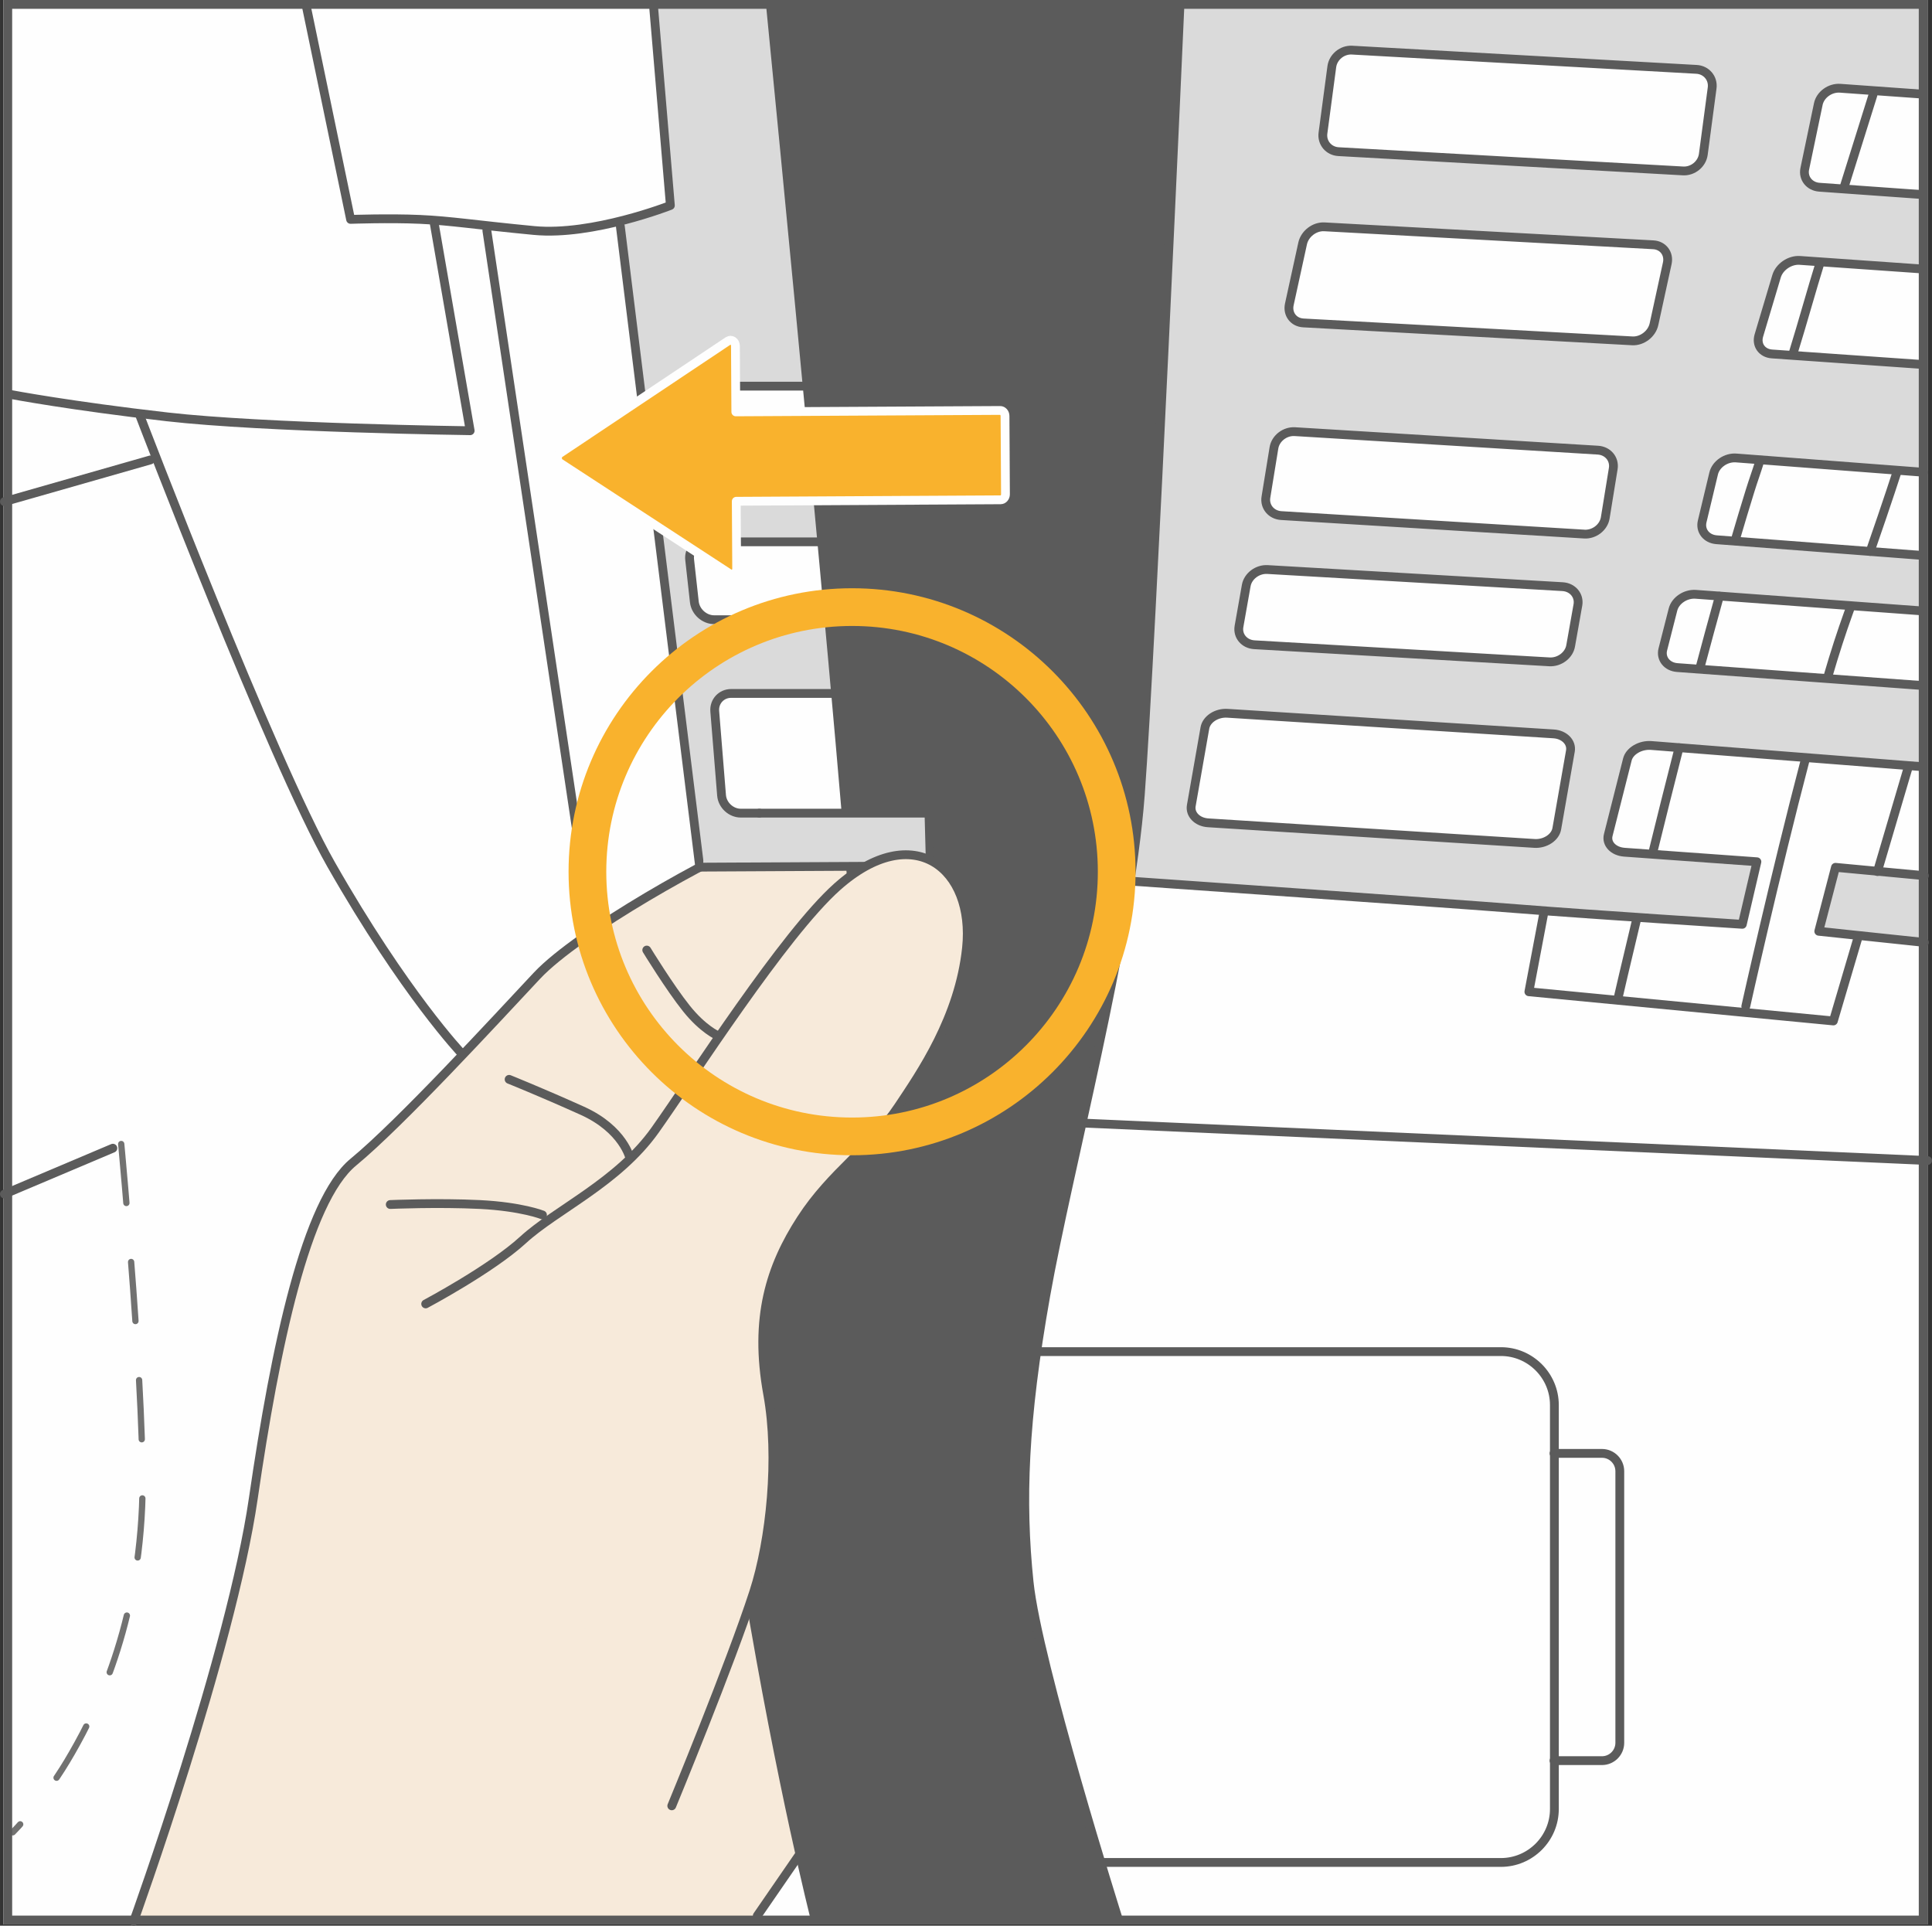 <?xml version="1.0" encoding="UTF-8"?>
<!DOCTYPE svg PUBLIC "-//W3C//DTD SVG 1.1//EN" "http://www.w3.org/Graphics/SVG/1.1/DTD/svg11.dtd">
<!-- Creator: CorelDRAW 2018 (64-Bit) -->
<svg xmlns="http://www.w3.org/2000/svg" xml:space="preserve" width="27.633mm" height="27.54mm" version="1.1" style="shape-rendering:geometricPrecision; text-rendering:geometricPrecision; image-rendering:optimizeQuality; fill-rule:evenodd; clip-rule:evenodd"
viewBox="0 0 1078.84 1075.22"
 xmlns:xlink="http://www.w3.org/1999/xlink">
 <rect x="0" y="0" width="1078.84" height="1075.22" fill="#333333" stroke="none"/>
 <defs>
  <style type="text/css">
   <![CDATA[
    .str3 {stroke:#F9B22D;stroke-width:21.06;stroke-miterlimit:4}
    .str4 {stroke:#FEFEFE;stroke-width:4.92;stroke-linecap:round;stroke-linejoin:round;stroke-miterlimit:4}
    .str1 {stroke:#5B5B5B;stroke-width:4.92;stroke-linecap:round;stroke-linejoin:round;stroke-miterlimit:10}
    .str0 {stroke:#5B5B5B;stroke-width:4.92;stroke-linecap:round;stroke-linejoin:round;stroke-miterlimit:4}
    .str2 {stroke:#727271;stroke-width:3.51;stroke-linecap:round;stroke-linejoin:round;stroke-miterlimit:10;stroke-dasharray:33.053 33.053}
    .fil2 {fill:none;fill-rule:nonzero}
    .fil0 {fill:#FEFEFE;fill-rule:nonzero}
    .fil1 {fill:#DADADA;fill-rule:nonzero}
    .fil4 {fill:#5B5B5B;fill-rule:nonzero}
    .fil3 {fill:#F7EADA;fill-rule:nonzero}
    .fil5 {fill:#F9B22D;fill-rule:nonzero}
   ]]>
  </style>
 </defs>
 <g id="Слой_x0020_1">
  <polygon class="fil0" points="1.87,1074.5 1076.38,1074.5 1076.38,0 1.87,0 "/>
  <path class="fil1" d="M914.3 417.51c8.16,-1.17 81.52,4.65 102.48,5.82 20.95,1.17 57.06,5.54 57.06,5.54l-0.03 -44.55 -138.86 -11.94 -6.89 -7.46 8.55 -28.33 9.41 -5.25 127.76 9.33 -0.03 -31.75 -119.29 -8.44 -4.27 -9.31 7.77 -30.47 7.57 -4.47 108.19 7.44 -0.05 -60.13 -84.22 -5.88c-5.58,-0.4 -8.85,-5.01 -7.29,-10.27l9.87 -33.1c1.57,-5.26 7.41,-9.24 12.99,-8.85l68.62 4.79 -0.03 -41.01 -62.28 -5.73 -4.08 -9.52 8.54 -36.87 7.38 -7.19 50.39 2.66 -0.03 -50.2 -708.92 0.58 10.48 109.47 -29.12 12.81 44.54 357.23 78.55 -11.14 61.21 7.93 98.69 12.82 342.38 23.29 6.98 -33.77 -73.94 -6.42c0,0 -9.89,-2.62 -5.24,-14.55 3.61,-9.26 6.98,-41.91 15.14,-43.08z"/>
  <polygon class="fil1" points="1074.72,488.83 1024.64,484.18 1016.48,519.41 1074.14,526.69 "/>
  <path class="fil2 str0" d="M867.77 811.51l26.8 0c5.47,0 9.94,4.48 9.94,9.94l0 151.68c0,5.48 -4.48,9.94 -9.94,9.94l-26.8 0"/>
  <path class="fil2 str0" d="M838.13 1039.92l-310.84 0c-16.42,0 -29.85,-13.43 -29.85,-29.84l0 -225.55c0,-16.42 13.43,-29.85 29.85,-29.85l310.84 0c16.42,0 29.85,13.43 29.85,29.85l0 225.55c0,16.42 -13.43,29.84 -29.85,29.84z"/>
  <line class="fil2 str0" x1="1048.38" y1="486.65" x2="1065.69" y2= "427.99" />
  <polyline class="fil2 str0" points="861.9,510.67 853.74,553.76 1023.77,570.06 1037.82,522.45 "/>
  <path class="fil2 str0" d="M1029.55 105.13c10.01,-32.03 16.33,-52.13 16.33,-52.13"/>
  <path class="fil2 str0" d="M1001.25 197.41c5.8,-18.75 10.07,-34.53 15.14,-50.86"/>
  <path class="fil2 str0" d="M969.03 301.35c2.78,-9.6 5.38,-18.04 8.15,-27.08 1.82,-5.93 3.72,-10.99 5.52,-16.89"/>
  <path class="fil2 str0" d="M949.17 373.24c3.58,-13.47 7.26,-27.01 10.96,-40.34"/>
  <path class="fil2 str0" d="M922.8 476.6c4.42,-18.01 9.43,-38.08 14.8,-59.09"/>
  <path class="fil2 str0" d="M903.82 556.09c0,0 3.87,-16.91 10.29,-43.63"/>
  <path class="fil2 str0" d="M1044.31 307.9c9.89,-28.47 15.16,-44.89 15.16,-44.89"/>
  <path class="fil2 str0" d="M1020.67 377.91c4.01,-13.79 7.71,-25.03 11.26,-34.94 0.39,-1.09 0.77,-2.16 1.16,-3.24"/>
  <path class="fil2 str0" d="M974.86 561.91c0,0 16.1,-72.46 33.36,-138.3"/>
  <line class="fil2 str0" x1="83.98" y1="256.8" x2="2.46" y2= "280.09" />
  <path class="fil2 str0" d="M365.03 4.49l9.31 110.24c0,0 -43.48,17.08 -76.08,13.98 -32.6,-3.12 -46.58,-5.44 -63.66,-6.21 -17.07,-0.78 -38.83,0 -38.83,0l-24.83 -119.56"/>
  <path class="fil2 str0" d="M242.36 124.05l20.18 116.45c0,0 -114.9,-1.54 -169.24,-7.75 -54.35,-6.21 -86.95,-12.42 -86.95,-12.42"/>
  <path class="fil2 str0" d="M77.77 231.18c0,0 73.88,193.18 107.14,251.54 41.15,72.21 72.98,105.58 72.98,105.58"/>
  <line class="fil2 str0" x1="271.86" y1="128.7" x2="330.09" y2= "517.67" />
  <line class="fil2 str0" x1="346.4" y1="126.37" x2="390.65" y2= "483.49" />
  <path class="fil0" d="M510.33 259.07l-124.51 0c-5.48,0 -10.59,-4.48 -11.36,-9.94l-3.36 -23.58c-0.77,-5.48 3.06,-9.94 8.54,-9.94l124.51 0c5.47,0 10.58,4.46 11.36,9.94l3.35 23.58c0.78,5.47 -3.06,9.94 -8.53,9.94z"/>
  <path class="fil2 str0" d="M510.33 259.07l-124.51 0c-5.48,0 -10.59,-4.48 -11.36,-9.94l-3.36 -23.58c-0.77,-5.48 3.06,-9.94 8.54,-9.94l124.51 0c5.47,0 10.58,4.46 11.36,9.94l3.35 23.58c0.78,5.47 -3.06,9.94 -8.53,9.94z"/>
  <path class="fil0" d="M518.62 346.02l-119.85 0c-5.47,0 -10.44,-4.48 -11.05,-9.94l-2.62 -23.58c-0.61,-5.48 3.37,-9.96 8.85,-9.96l119.84 0c5.47,0 10.45,4.47 11.06,9.96l2.6 23.58c0.62,5.47 -3.37,9.94 -8.84,9.94z"/>
  <path class="fil2 str0" d="M518.62 346.02l-119.85 0c-5.47,0 -10.44,-4.48 -11.05,-9.94l-2.62 -23.58c-0.61,-5.48 3.37,-9.96 8.85,-9.96l119.84 0c5.47,0 10.45,4.47 11.06,9.96l2.6 23.58c0.62,5.47 -3.37,9.94 -8.84,9.94z"/>
  <path class="fil0" d="M424.03 454.03l-10.35 0c-5.47,0 -10.31,-4.48 -10.76,-9.94l-3.8 -46.94c-0.44,-5.47 3.67,-9.96 9.13,-9.96l140.05 0c5.47,0 10.3,4.49 10.74,9.96l3.82 46.94c0.44,5.47 -3.68,9.94 -9.15,9.94l-34.97 0 -94.71 0z"/>
  <path class="fil2 str0" d="M424.03 454.03l-10.35 0c-5.47,0 -10.31,-4.48 -10.76,-9.94l-3.8 -46.94c-0.44,-5.47 3.67,-9.96 9.13,-9.96l140.05 0c5.47,0 10.3,4.49 10.74,9.96l3.82 46.94c0.44,5.47 -3.68,9.94 -9.15,9.94l-34.97 0"/>
  <line class="fil2 str0" x1="63.02" y1="641.1" x2="2.46" y2= "666.72" />
  <path class="fil2 str0" d="M632.09 492.04c0,0 178.57,12.42 217.38,15.52 38.83,3.11 123.45,8.54 123.45,8.54l8.15 -34.93 -74.03 -5.33c-6.16,-0.47 -10.19,-4.78 -8.99,-9.55l10.69 -42.24c1.21,-4.76 7.23,-8.28 13.38,-7.8l151.72 11.87"/>
  <polyline class="fil2 str0" points="1074.62,488.94 1024.94,484.28 1015.62,519.99 1074.62,526.21 "/>
  <path class="fil0" d="M939.82 95.44l-192.37 -10.76c-5.51,-0.3 -9.42,-4.97 -8.7,-10.37l4.94 -37.07c0.72,-5.41 5.8,-9.57 11.31,-9.25l192.37 10.74c5.5,0.32 9.42,4.99 8.7,10.39l-4.93 37.07c-0.72,5.4 -5.81,9.56 -11.32,9.25z"/>
  <path class="fil2 str0" d="M939.82 95.44l-192.37 -10.76c-5.51,-0.3 -9.42,-4.97 -8.7,-10.37l4.94 -37.07c0.72,-5.41 5.8,-9.57 11.31,-9.25l192.37 10.74c5.5,0.32 9.42,4.99 8.7,10.39l-4.93 37.07c-0.72,5.4 -5.81,9.56 -11.32,9.25z"/>
  <path class="fil0" d="M911.48 190.32l-183.69 -10.01c-5.48,-0.3 -9,-4.97 -7.82,-10.37l7.43 -34.01c1.18,-5.4 6.63,-9.57 12.11,-9.28l183.69 10.03c5.48,0.29 8.99,4.96 7.81,10.35l-7.41 34.01c-1.19,5.41 -6.63,9.57 -12.11,9.28z"/>
  <path class="fil2 str0" d="M911.48 190.32l-183.69 -10.01c-5.48,-0.3 -9,-4.97 -7.82,-10.37l7.43 -34.01c1.18,-5.4 6.63,-9.57 12.11,-9.28l183.69 10.03c5.48,0.29 8.99,4.96 7.81,10.35l-7.41 34.01c-1.19,5.41 -6.63,9.57 -12.11,9.28z"/>
  <path class="fil0" d="M884.68 298.21l-169.24 -10.33c-5.56,-0.35 -9.41,-4.99 -8.54,-10.3l4.48 -27.5c0.87,-5.33 6.13,-9.41 11.69,-9.06l169.23 10.33c5.58,0.35 9.41,4.97 8.55,10.3l-4.47 27.5c-0.87,5.32 -6.13,9.39 -11.69,9.07z"/>
  <path class="fil2 str0" d="M884.68 298.21l-169.24 -10.33c-5.56,-0.35 -9.41,-4.99 -8.54,-10.3l4.48 -27.5c0.87,-5.33 6.13,-9.41 11.69,-9.06l169.23 10.33c5.58,0.35 9.41,4.97 8.55,10.3l-4.47 27.5c-0.87,5.32 -6.13,9.39 -11.69,9.07z"/>
  <path class="fil0" d="M865.21 369.55l-164.76 -9.55c-5.62,-0.33 -9.49,-4.9 -8.59,-10.18l4.04 -22.84c0.91,-5.26 6.24,-9.3 11.86,-8.98l164.75 9.56c5.63,0.32 9.51,4.89 8.61,10.17l-4.05 22.84c-0.89,5.26 -6.22,9.3 -11.86,8.98z"/>
  <path class="fil2 str0" d="M865.21 369.55l-164.76 -9.55c-5.62,-0.33 -9.49,-4.9 -8.59,-10.18l4.04 -22.84c0.91,-5.26 6.24,-9.3 11.86,-8.98l164.75 9.56c5.63,0.32 9.51,4.89 8.61,10.17l-4.05 22.84c-0.89,5.26 -6.22,9.3 -11.86,8.98z"/>
  <path class="fil0" d="M856.77 470.93l-182.13 -11.5c-6.05,-0.38 -10.28,-4.71 -9.42,-9.61l7.6 -43.34c0.86,-4.9 6.5,-8.59 12.55,-8.22l182.12 11.51c6.06,0.37 10.29,4.7 9.43,9.59l-7.6 43.37c-0.86,4.89 -6.5,8.59 -12.55,8.21z"/>
  <path class="fil2 str0" d="M856.77 470.93l-182.13 -11.5c-6.05,-0.38 -10.28,-4.71 -9.42,-9.61l7.6 -43.34c0.86,-4.9 6.5,-8.59 12.55,-8.22l182.12 11.51c6.06,0.37 10.29,4.7 9.43,9.59l-7.6 43.37c-0.86,4.89 -6.5,8.59 -12.55,8.21z"/>
  <path class="fil2 str0" d="M1073.26 108.63l-57.27 -4.09c-5.6,-0.39 -9.28,-5.03 -8.19,-10.29l7.55 -36.13c1.09,-5.26 6.58,-9.24 12.19,-8.85l46.28 3.31"/>
  <path class="fil2 str0" d="M1073.83 203.53l-84.38 -5.9c-5.56,-0.4 -8.84,-5.01 -7.29,-10.28l9.88 -33.1c1.57,-5.26 7.42,-9.24 13,-8.85l68.81 4.82"/>
  <path class="fil2 str0" d="M1073.55 310.14l-115 -8.77c-5.68,-0.43 -9.28,-5.01 -8.04,-10.22l6.41 -26.79c1.25,-5.19 6.9,-9.08 12.56,-8.65l104.66 7.98"/>
  <path class="fil2 str0" d="M1073.23 382.75l-136.6 -10c-5.73,-0.41 -9.38,-4.97 -8.11,-10.1l5.67 -22.23c1.27,-5.14 7,-9 12.73,-8.58l126.34 9.26"/>
  <path class="fil3" d="M74.66 1072.76c0,0 54.35,-150.61 66.77,-236.01 12.42,-85.41 29.5,-166.14 55.89,-187.88 26.4,-21.75 79.19,-79.19 102.48,-104.04 23.29,-24.85 99.37,-68.31 124.22,-77.63 24.85,-9.32 73.07,-16.69 93.16,-18.65 24.07,-2.31 27.95,38.83 13.98,62.12 -13.98,23.29 -37.27,38.81 -37.27,38.81l-20.96 446.79 -50.06 74.54 -348.21 1.94z"/>
  <path class="fil2 str1" d="M74.66 1072.76c0,0 54.35,-150.61 66.77,-236.01 12.42,-85.41 29.5,-166.14 55.89,-187.88 26.4,-21.75 79.19,-79.19 102.48,-104.04 23.29,-24.85 99.37,-67.16 124.22,-76.47 24.85,-9.32 73.07,-17.85 93.16,-19.81 24.07,-2.31 27.95,38.83 13.98,62.12 -13.98,23.29 -37.27,38.81 -37.27,38.81"/>
  <line class="fil2 str1" x1="446.15" y1="1035.88" x2="422.87" y2= "1069.67" />
  <path class="fil2 str1" d="M400.74 578.21c0,0 -8.15,-3.48 -17.46,-15.14 -9.32,-11.64 -22.13,-32.6 -22.13,-32.6"/>
  <path class="fil2 str1" d="M351.83 646.92c0,0 -3.5,-16.29 -26.77,-26.77 -23.3,-10.49 -40.77,-17.48 -40.77,-17.48"/>
  <path class="fil2 str1" d="M302.92 678.37c0,0 -11.65,-4.65 -34.94,-5.82 -23.29,-1.16 -50.06,0 -50.06,0"/>
  <path class="fil4" d="M430.24 2.93c0,0 51.25,520.17 49.69,558.98 -1.55,38.83 -20.19,52.79 -32.61,85.41 -12.42,32.6 -48.14,127.33 -29.5,239.11 18.63,111.8 37.27,184.78 37.27,184.78l169.24 0c0,0 -45.03,-142.85 -49.68,-187.88 -4.67,-45.04 -3.11,-90.06 9.31,-159.93 12.42,-69.87 46.58,-197.2 52.79,-279.49 6.21,-82.29 21.93,-441.26 21.93,-441.26l-228.44 0.29z"/>
  <path class="fil2 str1" d="M624.33 1071.2c0,0 -45.04,-142.85 -49.68,-187.88 -4.67,-45.04 -3.11,-90.06 9.31,-159.93 12.42,-69.87 46.58,-197.2 52.79,-279.49 6.21,-82.29 22.08,-439.66 22.08,-439.66"/>
  <path class="fil2 str1" d="M430.24 2.93c0,0 51.25,520.17 49.69,558.98 -1.55,38.83 -20.19,52.79 -32.61,85.41 -12.42,32.6 -48.14,127.33 -29.5,239.11 18.63,111.8 37.27,184.78 37.27,184.78"/>
  <polygon class="fil1" points="432.76,453.61 518.74,454.04 518.74,482.73 392.68,484.28 392.87,469.04 "/>
  <polyline class="fil2 str0" points="424.03,454.03 518.74,454.03 519.53,483.5 391.04,484.18 "/>
  <path class="fil2 str2" d="M67.68 638.77c0,0 13.99,148.67 11.65,202.63 -3.12,71.43 -27.96,118.79 -41.93,142.08 -13.98,23.29 -30.29,39.6 -30.29,39.6"/>
  <path class="fil3" d="M237.7 728.05c0,0 36.54,-19.4 54.35,-35.72 18.62,-17.08 52.92,-32.01 73.76,-61.33 20.96,-29.5 71.78,-109.21 101.7,-135.86 42.7,-38.05 76.86,-10.1 72.2,34.16 -4.09,38.88 -25.62,69.87 -38.03,88.5 -15.82,23.72 -37.28,36.48 -54.36,62.89 -17.08,26.4 -26.39,55.12 -18.62,97.81 6.39,35.16 1.55,81.52 -7.77,110.25 -13.07,40.31 -45.81,119.55 -45.81,119.55l-137.41 -280.26z"/>
  <path class="fil2 str1" d="M237.7 728.05c0,0 36.54,-19.4 54.35,-35.72 18.62,-17.08 52.92,-32.01 73.76,-61.33 20.96,-29.5 71.78,-109.21 101.7,-135.86 42.7,-38.05 76.86,-10.1 72.2,34.16 -4.09,38.88 -25.62,69.87 -38.03,88.5 -15.82,23.72 -37.28,36.48 -54.36,62.89 -17.08,26.4 -26.39,55.12 -18.62,97.81 6.39,35.16 1.55,81.52 -7.77,110.25 -13.07,40.31 -45.81,119.55 -45.81,119.55"/>
  <line class="fil2 str0" x1="605.7" y1="627.12" x2="1076.38" y2= "647.99" />
  <path class="fil2 str3" d="M623.57 486.75c0,81.6 -66.16,147.77 -147.77,147.77 -81.62,0 -147.78,-66.16 -147.78,-147.77 0,-81.6 66.16,-147.77 147.78,-147.77 81.6,0 147.77,66.17 147.77,147.77z"/>
  <path class="fil5" d="M561.46 275.93c0.02,1.72 -1.2,3.13 -2.71,3.14l-147.62 0.82 0.23 37.59c0,1.11 -0.52,2.15 -1.36,2.71 -0.83,0.56 -1.89,0.55 -2.73,0.01l-94.59 -61.69c-0.84,-0.55 -1.36,-1.59 -1.39,-2.69 0,-1.12 0.51,-2.16 1.36,-2.71l93.9 -62.71c0.84,-0.55 1.89,-0.56 2.73,-0.01 0.84,0.55 1.37,1.57 1.39,2.69l0.21 36.9 147.59 -0.8c1.5,-0.02 2.74,1.38 2.74,3.08l0.25 43.66z"/>
  <path class="fil2 str4" d="M561.46 275.93c0.02,1.72 -1.2,3.13 -2.71,3.14l-147.62 0.82 0.23 37.59c0,1.11 -0.52,2.15 -1.36,2.71 -0.83,0.56 -1.89,0.55 -2.73,0.01l-94.59 -61.69c-0.84,-0.55 -1.36,-1.59 -1.39,-2.69 0,-1.12 0.51,-2.16 1.36,-2.71l93.9 -62.71c0.84,-0.55 1.89,-0.56 2.73,-0.01 0.84,0.55 1.37,1.57 1.39,2.69l0.21 36.9 147.59 -0.8c1.5,-0.02 2.74,1.38 2.74,3.08l0.25 43.66z"/>
  <path class="fil4" d="M1.87 1074.52l1074.51 0 0 -1074.52 -1074.51 0 0 1074.52zm4.92 -1069.6l1064.67 0 0 1064.68 -1064.67 0 0 -1064.68z"/>
 </g>
</svg>
